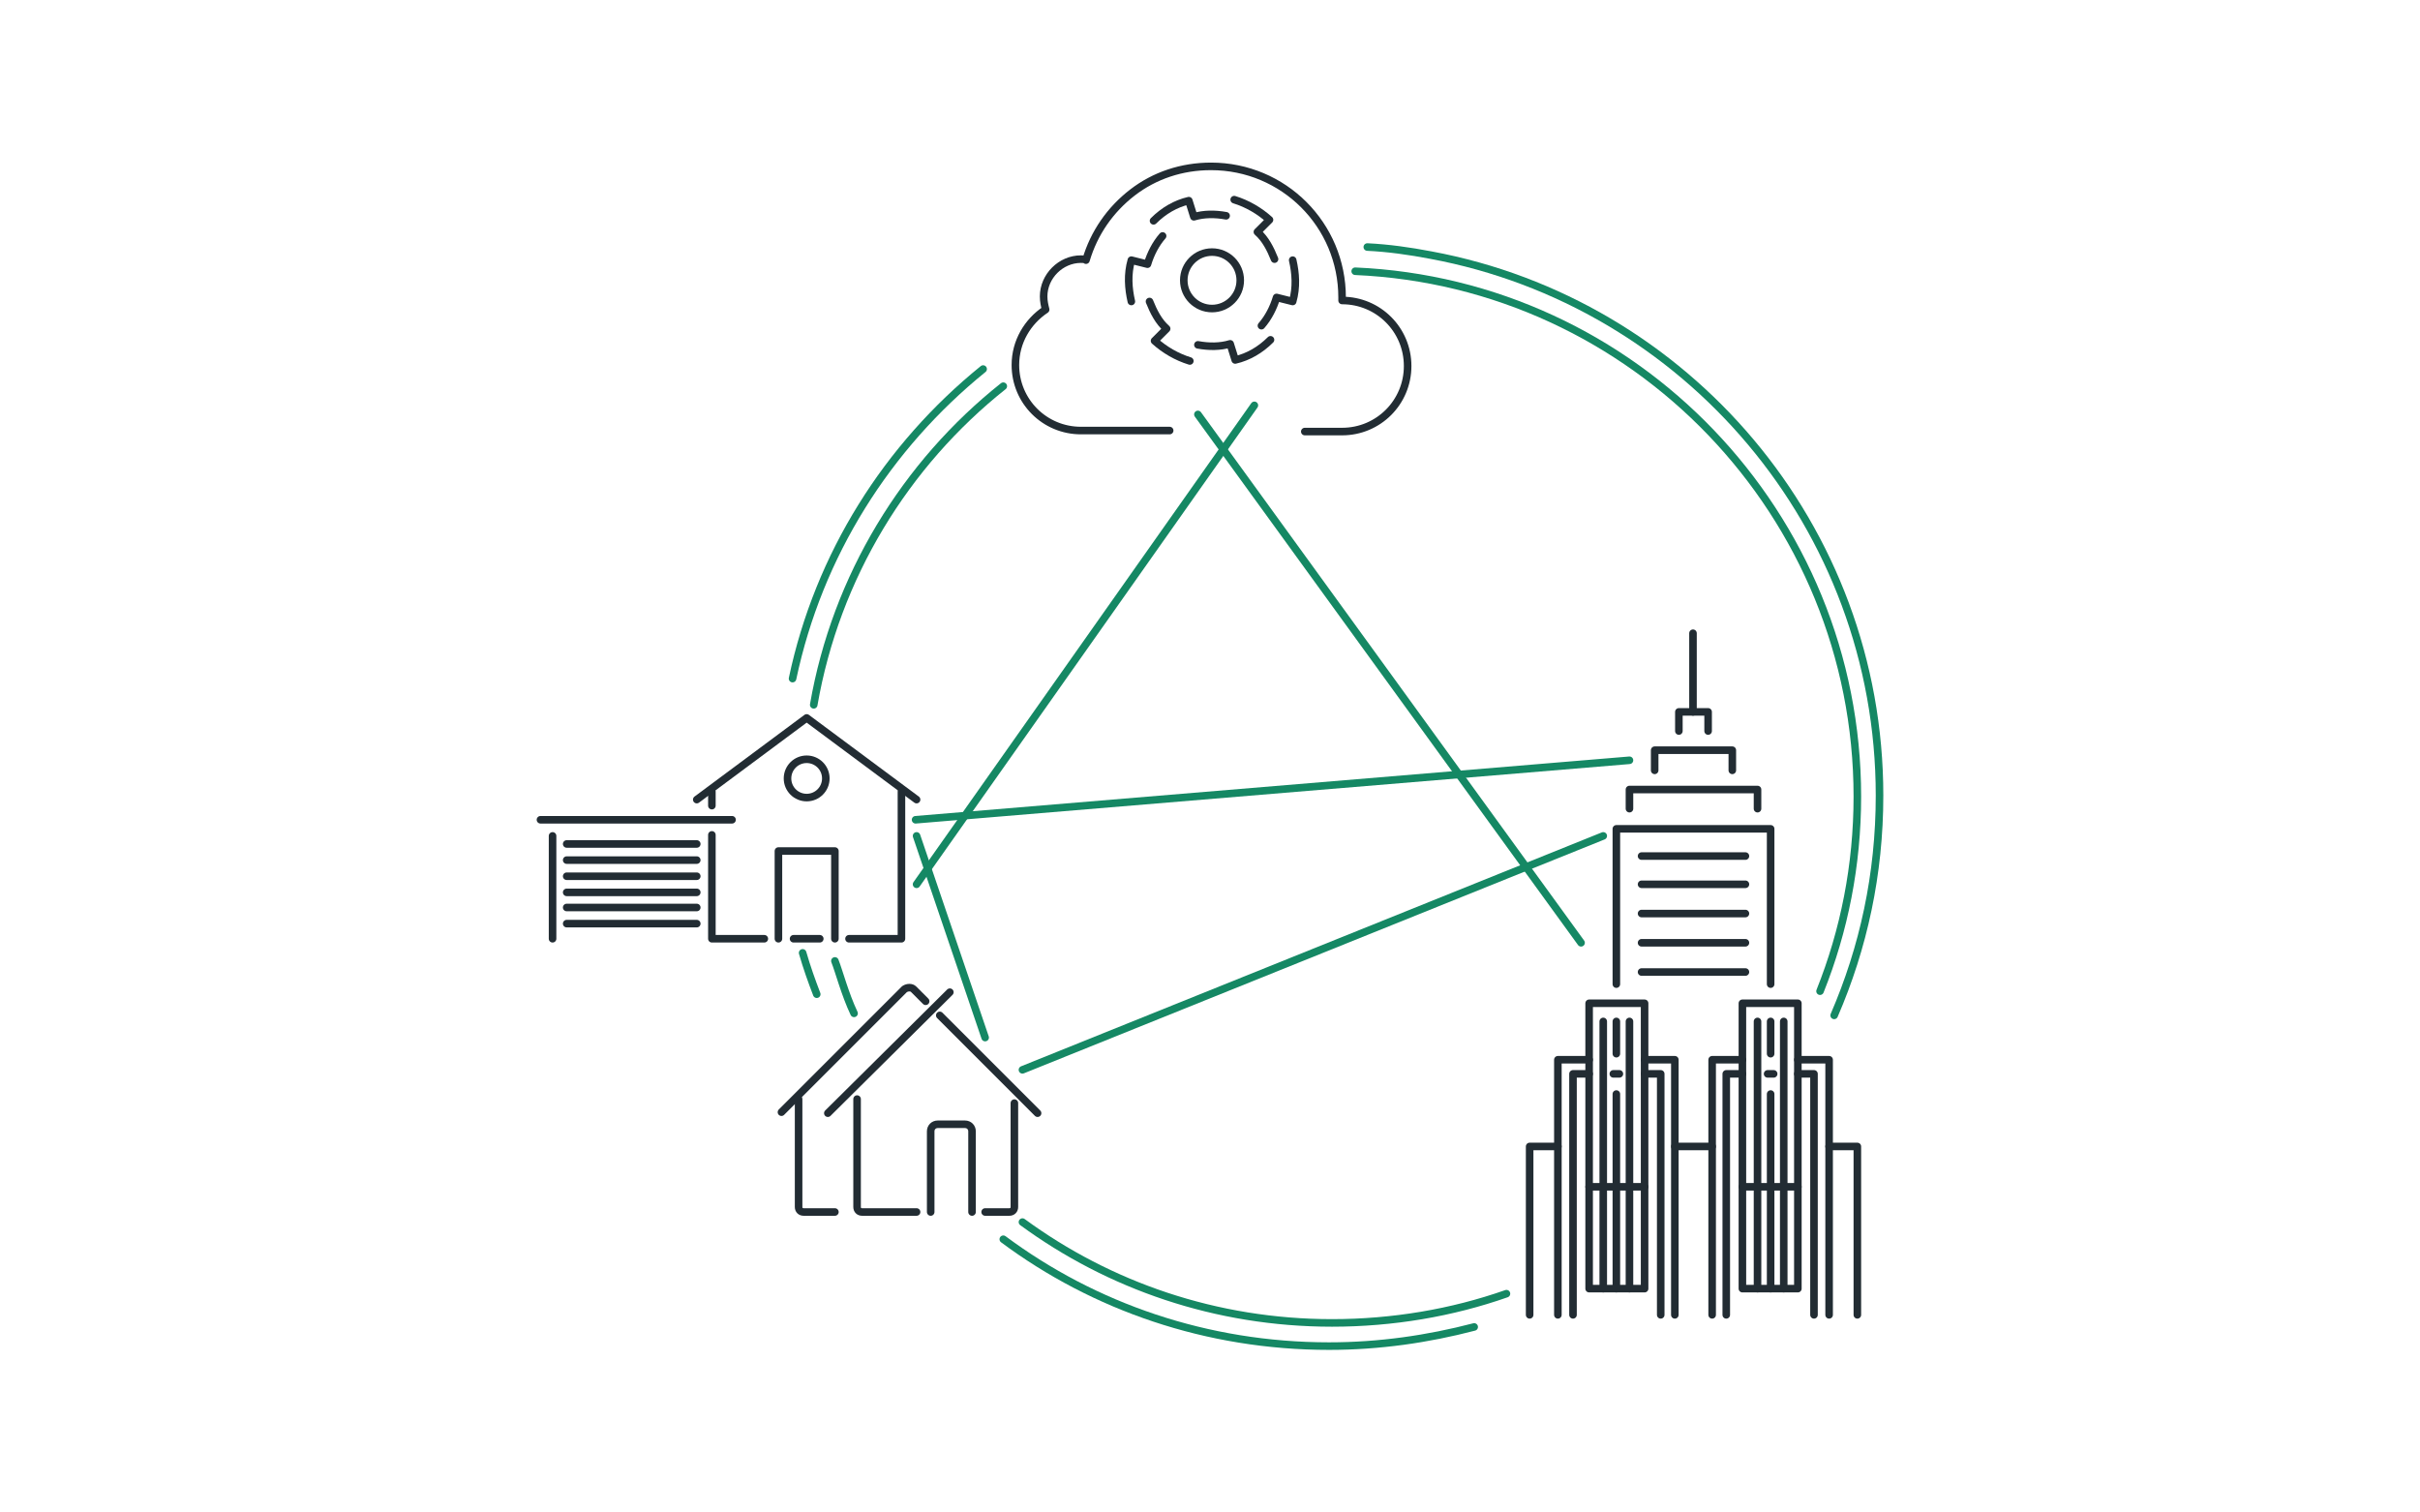 <?xml version="1.0" encoding="UTF-8"?> <svg xmlns="http://www.w3.org/2000/svg" xmlns:xlink="http://www.w3.org/1999/xlink" version="1.1" id="Layer_1" x="0px" y="0px" viewBox="0 0 240 150" style="enable-background:new 0 0 240 150;" xml:space="preserve"> <style type="text/css"> .st0{fill:none;stroke:#222C33;stroke-width:0.75;stroke-linecap:round;stroke-linejoin:round;stroke-miterlimit:10;} .st1{fill:none;stroke:#158864;stroke-width:0.75;stroke-linecap:round;stroke-linejoin:round;stroke-miterlimit:10;} .st2{fill:#222C33;} .st3{fill-rule:evenodd;clip-rule:evenodd;fill:none;stroke:#158864;stroke-width:0.75;stroke-miterlimit:10;} .st4{fill-rule:evenodd;clip-rule:evenodd;fill:none;stroke:#158864;stroke-width:0.75;stroke-linecap:round;stroke-linejoin:round;stroke-miterlimit:10;} .st5{fill:none;stroke:#FFFFFF;stroke-width:0.75;stroke-linecap:round;stroke-linejoin:round;stroke-miterlimit:10;} .st6{fill:none;stroke:#158864;stroke-width:0.75;stroke-miterlimit:10;} .st7{fill:#FFFFFF;stroke:#222C33;stroke-width:0.75;stroke-linecap:round;stroke-linejoin:round;stroke-miterlimit:10;} .st8{fill:none;stroke:#158864;stroke-width:2;stroke-linecap:round;stroke-linejoin:round;stroke-miterlimit:10;} .st9{opacity:0;fill:none;stroke:#158864;stroke-width:0.75;stroke-linecap:round;stroke-linejoin:round;stroke-miterlimit:10;} .st10{fill:none;stroke:#158864;stroke-width:0.75;stroke-linecap:round;stroke-miterlimit:10;stroke-dasharray:2,2,20,5,5;} .st11{fill:none;stroke:#158864;stroke-width:0.75;stroke-linecap:round;stroke-miterlimit:10;} .st12{fill:none;stroke:#158864;stroke-width:0.75;stroke-linecap:round;stroke-miterlimit:10;stroke-dasharray:16.35,4.087,4.087,1.635,1.635,16.35;} .st13{fill:none;stroke:#158864;stroke-width:0.75;stroke-linecap:round;stroke-miterlimit:10;stroke-dasharray:1.635,1.635,16.35,4.087,4.087,1.635;} .st14{fill:none;stroke:#158864;stroke-width:2;stroke-linejoin:round;stroke-miterlimit:10;} .st15{fill:#158864;stroke:#158864;stroke-width:0.75;stroke-linecap:round;stroke-linejoin:round;stroke-miterlimit:10;} .st16{fill:none;stroke:#158864;stroke-width:0.75;stroke-linecap:round;stroke-linejoin:round;stroke-miterlimit:10;stroke-dasharray:2,2,20,5,5;} .st17{fill:#158864;} .st18{fill:#158864;stroke:#158864;stroke-width:0.75;stroke-miterlimit:10;} .st19{fill:#F8F9F9;} .st20{fill-rule:evenodd;clip-rule:evenodd;fill:#158864;} .st21{fill:none;stroke:#158864;stroke-width:2;stroke-miterlimit:10;} </style> <g> <path class="st0" d="M116,42.7h-2.3h-6.5c-3.6,0-6.5-2.9-6.5-6.5c0-2.3,1.2-4.3,3-5.5c-0.1-0.4-0.2-0.8-0.2-1.3 c0-2,1.7-3.7,3.7-3.7c0.2,0,0.4,0,0.5,0.1c0.8-2.7,2.4-5,4.6-6.7c2.2-1.7,4.9-2.6,7.8-2.6c7.2,0,13,5.8,13,13v0.3 c3.6,0,6.5,2.9,6.5,6.5c0,3.6-2.9,6.5-6.5,6.5h-3.7"></path> <path class="st0" d="M85,109v10.7c0,0.3,0.2,0.5,0.5,0.5h5.4"></path> <path class="st0" d="M79.2,109v10.7c0,0.3,0.2,0.5,0.5,0.5h3.1"></path> <line class="st0" x1="94.2" y1="98.4" x2="82.1" y2="110.4"></line> <line class="st0" x1="102.9" y1="110.4" x2="93.2" y2="100.7"></line> <path class="st0" d="M91.8,99.3l-1.2-1.2c-0.2-0.2-0.6-0.2-0.9,0l-12.2,12.2"></path> <path class="st0" d="M100.6,109.4v10.3c0,0.3-0.2,0.5-0.5,0.5h-2.4"></path> <path class="st0" d="M96.4,120.2v-8c0-0.4-0.3-0.7-0.7-0.7h-2.7c-0.4,0-0.7,0.3-0.7,0.7v8"></path> <g> <path class="st0" d="M118,35.8c-1.3-0.4-2.5-1.1-3.5-2l1.2-1.2c-0.8-0.7-1.3-1.7-1.7-2.7"></path> <path class="st0" d="M126,33.7c-1,1-2.2,1.7-3.5,2l-0.5-1.6c-1,0.3-2.1,0.3-3.2,0.1"></path> <path class="st0" d="M128.2,25.8c0.3,1.3,0.4,2.7,0,4.1l-1.6-0.4c-0.3,1-0.8,2-1.5,2.8"></path> <path class="st0" d="M122.4,19.8c1.3,0.4,2.5,1.1,3.5,2l-1.2,1.2c0.8,0.7,1.3,1.7,1.7,2.7"></path> <path class="st0" d="M114.4,21.9c1-1,2.2-1.7,3.5-2l0.5,1.6c1-0.3,2.1-0.3,3.2-0.1"></path> <path class="st0" d="M112.2,29.9c-0.3-1.3-0.4-2.7,0-4.1l1.6,0.4c0.3-1,0.8-2,1.5-2.8"></path> <circle class="st0" cx="120.2" cy="27.8" r="2.8"></circle> </g> <g> <path class="st1" d="M80.7,69.9c2.2-12.7,9.1-23.9,18.8-31.6"></path> <path class="st1" d="M101.4,121.2c8.6,6.3,19.2,10,30.7,10c6,0,11.9-1,17.3-2.9"></path> <path class="st1" d="M134.4,26.9c27.7,1.2,49.8,24.1,49.8,52.1c0,6.8-1.3,13.3-3.7,19.3"></path> <path class="st1" d="M84.7,100.5c-0.9-1.9-1.5-4.2-1.9-5.2"></path> </g> <g> <line class="st0" x1="70.6" y1="79.9" x2="70.6" y2="78.5"></line> <polyline class="st0" points="70.6,82.8 70.6,93.1 75.8,93.1 "></polyline> <line class="st0" x1="81.3" y1="93.1" x2="78.7" y2="93.1"></line> <polyline class="st0" points="89.4,78.5 89.4,93.1 84.2,93.1 "></polyline> <polyline class="st0" points="69.1,79.3 80,71.2 90.9,79.3 "></polyline> <line class="st0" x1="72.6" y1="81.3" x2="53.6" y2="81.3"></line> <line class="st0" x1="54.8" y1="82.9" x2="54.8" y2="93.1"></line> <line class="st0" x1="69.1" y1="83.7" x2="56.2" y2="83.7"></line> <line class="st0" x1="69.1" y1="85.3" x2="56.2" y2="85.3"></line> <line class="st0" x1="69.1" y1="86.9" x2="56.2" y2="86.9"></line> <line class="st0" x1="69.1" y1="88.5" x2="56.2" y2="88.5"></line> <line class="st0" x1="69.1" y1="90" x2="56.2" y2="90"></line> <line class="st0" x1="69.1" y1="91.6" x2="56.2" y2="91.6"></line> <polyline class="st0" points="77.2,93.1 77.2,84.4 82.8,84.4 82.8,93.1 "></polyline> <circle class="st0" cx="80" cy="77.2" r="1.9"></circle> </g> <g> <polyline class="st0" points="160.3,97.6 160.3,82.2 175.6,82.2 175.6,97.6 "></polyline> <polyline class="st0" points="154.5,130.4 154.5,105.1 157.6,105.1 "></polyline> <polyline class="st0" points="156,130.4 156,106.5 157.6,106.5 "></polyline> <polyline class="st0" points="163.1,105.1 166.1,105.1 166.1,130.4 "></polyline> <polyline class="st0" points="163.1,106.5 164.7,106.5 164.7,130.4 "></polyline> <line class="st0" x1="160.6" y1="106.5" x2="160" y2="106.5"></line> <line class="st0" x1="161.6" y1="101.3" x2="161.6" y2="127.8"></line> <line class="st0" x1="159" y1="127.8" x2="159" y2="101.3"></line> <line class="st0" x1="160.3" y1="101.3" x2="160.3" y2="104.5"></line> <line class="st0" x1="160.3" y1="108.5" x2="160.3" y2="127.8"></line> <g> <polygon class="st0" points="163.1,127.8 163.1,99.5 162.6,99.5 158.1,99.5 157.6,99.5 157.6,127.8 "></polygon> </g> <polyline class="st0" points="169.8,130.4 169.8,105.1 172.8,105.1 "></polyline> <polyline class="st0" points="171.2,130.4 171.2,106.5 172.8,106.5 "></polyline> <polyline class="st0" points="178.3,105.1 181.4,105.1 181.4,130.4 "></polyline> <polyline class="st0" points="178.3,106.5 179.9,106.5 179.9,130.4 "></polyline> <line class="st0" x1="175.9" y1="106.5" x2="175.3" y2="106.5"></line> <line class="st0" x1="176.9" y1="101.3" x2="176.9" y2="127.8"></line> <line class="st0" x1="174.3" y1="127.8" x2="174.3" y2="101.3"></line> <line class="st0" x1="175.6" y1="101.3" x2="175.6" y2="104.5"></line> <line class="st0" x1="175.6" y1="108.5" x2="175.6" y2="127.8"></line> <g> <polygon class="st0" points="178.3,127.8 178.3,99.5 177.8,99.5 173.3,99.5 172.8,99.5 172.8,127.8 "></polygon> </g> <polyline class="st0" points="161.6,80.2 161.6,78.3 174.3,78.3 174.3,80.2 "></polyline> <polyline class="st0" points="164.1,76.4 164.1,74.4 171.8,74.4 171.8,76.4 "></polyline> <polyline class="st0" points="166.5,72.5 166.5,70.6 169.4,70.6 169.4,72.5 "></polyline> <line class="st0" x1="167.9" y1="70.6" x2="167.9" y2="62.8"></line> <polyline class="st0" points="181.4,113.7 184.2,113.7 184.2,130.4 "></polyline> <polyline class="st0" points="151.7,130.4 151.7,113.7 154.5,113.7 "></polyline> <polyline class="st0" points="163.1,117.7 161.6,117.7 160.3,117.7 159,117.7 157.6,117.7 "></polyline> <polyline class="st0" points="172.8,117.7 174.3,117.7 175.6,117.7 176.9,117.7 178.3,117.7 "></polyline> <line class="st0" x1="169.8" y1="113.7" x2="166.1" y2="113.7"></line> <line class="st0" x1="162.8" y1="84.9" x2="173.1" y2="84.9"></line> <line class="st0" x1="162.8" y1="87.7" x2="173.1" y2="87.7"></line> <line class="st0" x1="162.8" y1="90.6" x2="173.1" y2="90.6"></line> <line class="st0" x1="162.8" y1="93.5" x2="173.1" y2="93.5"></line> <line class="st0" x1="162.8" y1="96.4" x2="173.1" y2="96.4"></line> </g> <line class="st1" x1="90.9" y1="87.7" x2="124.4" y2="40.2"></line> <line class="st1" x1="118.8" y1="41.1" x2="156.8" y2="93.5"></line> <line class="st1" x1="101.4" y1="106.1" x2="159" y2="82.9"></line> <line class="st1" x1="97.7" y1="102.9" x2="90.9" y2="82.9"></line> <line class="st1" x1="161.6" y1="75.4" x2="90.8" y2="81.3"></line> <path class="st1" d="M97.5,36.6C88,44.3,81.2,55,78.6,67.3"></path> <path class="st1" d="M181.9,100.7c2.9-6.7,4.5-14,4.5-21.8c0-26.7-19.2-48.9-44.5-53.6c-2.1-0.4-4.2-0.7-6.3-0.8"></path> <path class="st1" d="M99.5,122.9c9,6.7,20.2,10.6,32.3,10.6c5,0,9.8-0.7,14.4-1.9"></path> <path class="st1" d="M79.6,94.5c0.4,1.4,0.9,2.8,1.4,4.1"></path> </g> </svg> 
